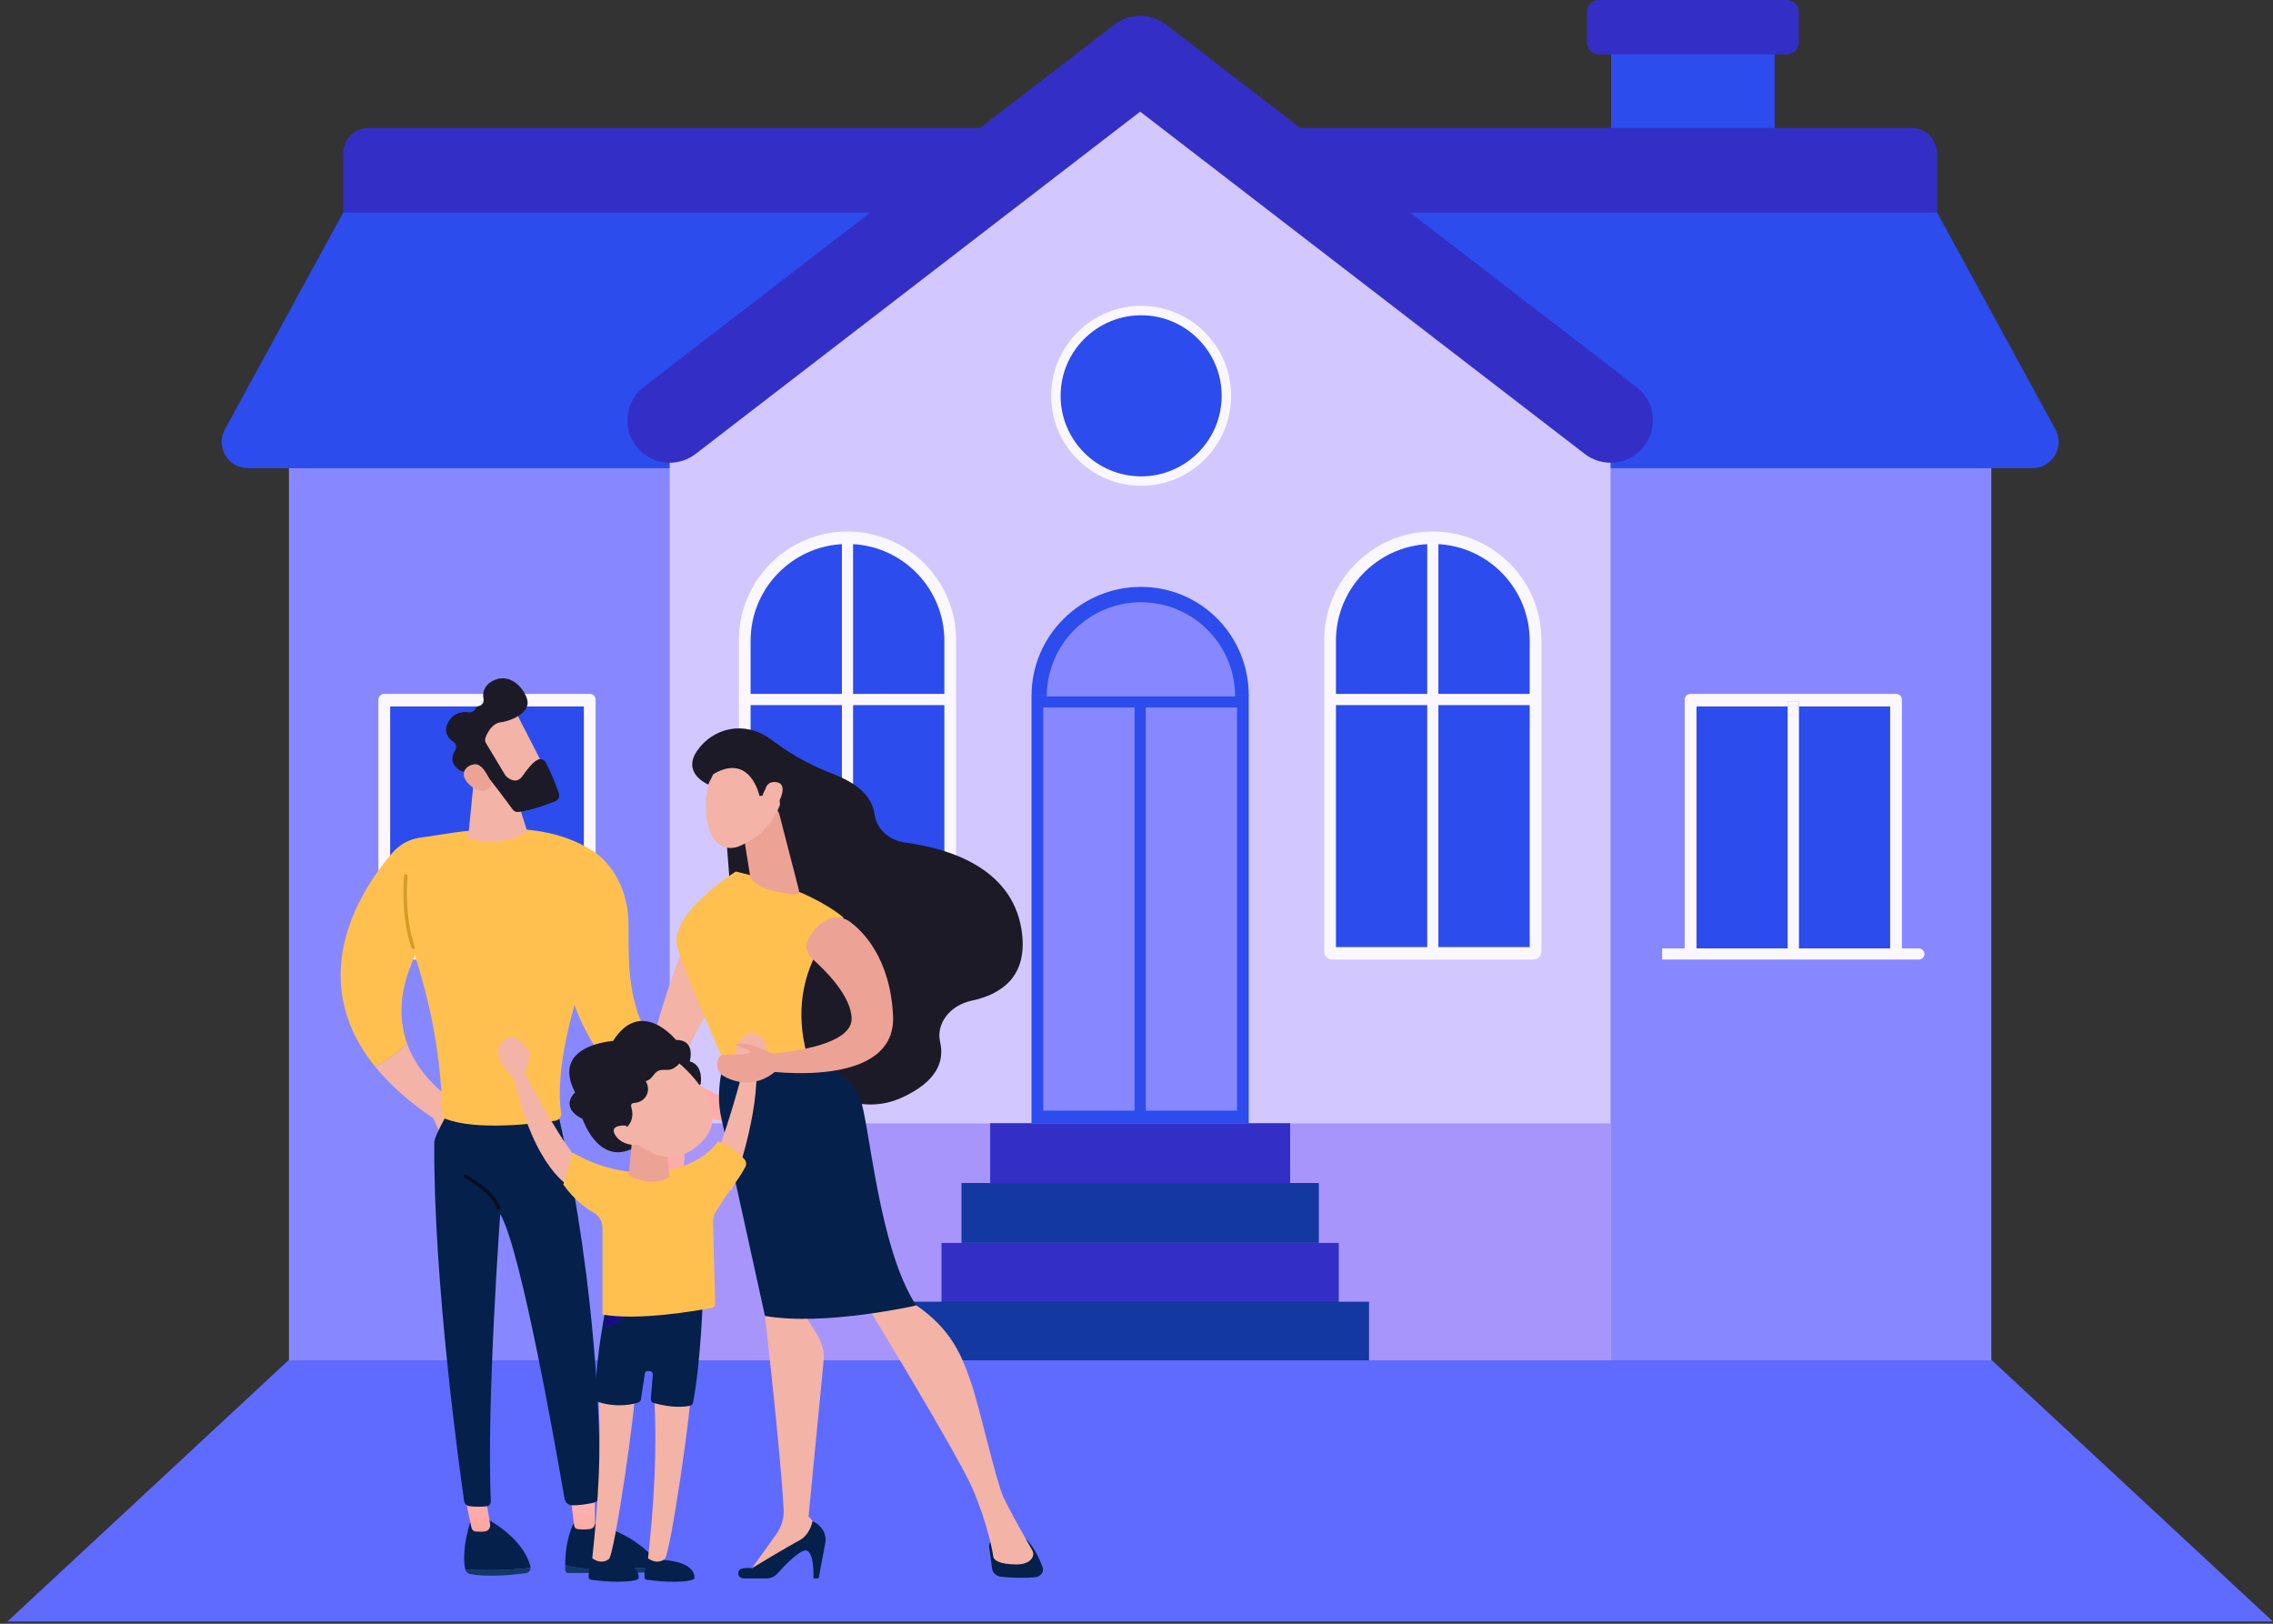 <svg width="301" height="215" viewBox="0 0 301 215" fill="none" xmlns="http://www.w3.org/2000/svg">
<rect x="0" y="0" width="301" height="215" fill="#333333" stroke="none"/>
<g clip-path="url(#clip0_238_17846)">
<path d="M235.01 4.83H213.354V24.637H235.01V4.83Z" fill="#2C4CED"/>
<path d="M236.645 0H211.715C210.856 0 210.159 0.697 210.159 1.556V5.64C210.159 6.499 210.856 7.196 211.715 7.196H236.645C237.505 7.196 238.202 6.499 238.202 5.64V1.556C238.202 0.697 237.505 0 236.645 0Z" fill="#332FC6"/>
<path d="M251.979 23.595H49.989C48.718 23.595 47.548 24.289 46.94 25.406L29.78 56.858C28.516 59.171 30.193 61.995 32.829 61.995H269.139C271.775 61.995 273.451 59.171 272.188 56.858L255.028 25.406C254.42 24.293 253.25 23.595 251.979 23.595Z" fill="#2C4CED"/>
<path d="M256.516 28.155H45.451V20.329C45.451 18.457 46.966 16.942 48.837 16.942H253.126C254.997 16.942 256.512 18.457 256.512 20.329V28.155H256.516Z" fill="#332FC6"/>
<path d="M263.701 61.991H38.263V180.236H263.701V61.991Z" fill="#8788FF"/>
<path d="M213.275 55.661L150.983 7.706L88.692 55.661H88.689V180.247H213.278V55.661H213.275Z" fill="#D2C8FF"/>
<path d="M88.689 61.267C85.592 61.267 83.083 58.759 83.083 55.661C83.083 53.82 83.972 52.185 85.341 51.165L147.564 3.266C149.582 1.714 152.387 1.714 154.404 3.266L216.643 51.176C218.004 52.2 218.886 53.828 218.886 55.661C218.886 58.759 216.377 61.267 213.279 61.267C212.042 61.267 210.838 60.859 209.859 60.105L150.984 14.783L92.113 60.105C92.068 60.139 92.023 60.172 91.978 60.206C91.055 60.874 89.919 61.271 88.693 61.271L88.689 61.267Z" fill="#332FC6"/>
<path d="M213.275 148.751H88.689V180.236H213.275V148.751Z" fill="#A795FC"/>
<path d="M136.599 148.71H165.365V92.029H136.599V148.71Z" fill="#2C4CED"/>
<path d="M163.813 93.679V147.056H138.155V93.679" fill="#8788FF"/>
<path d="M150.245 148.185H151.723V92.996H150.245V148.185Z" fill="#2C4CED"/>
<path d="M170.848 148.725H131.12V156.652H170.848V148.725Z" fill="#332FC6"/>
<path d="M177.287 164.576H124.682V172.504H177.287V164.576Z" fill="#332FC6"/>
<path d="M174.646 156.645H127.325V164.573H174.646V156.645Z" fill="#1338A0"/>
<path d="M181.292 172.361H120.673V180.289H181.292V172.361Z" fill="#1338A0"/>
<path d="M189.741 70.376C197.679 70.376 204.122 76.823 204.122 84.757V125.985C204.122 126.577 203.642 127.057 203.049 127.057H176.432C175.839 127.057 175.359 126.577 175.359 125.985V84.757C175.359 76.819 181.806 70.376 189.741 70.376Z" fill="#FBF7FF"/>
<path d="M189.001 91.882V72.049C182.262 72.431 176.911 78.019 176.911 84.855V91.882H189.001Z" fill="#2C4CED"/>
<path d="M202.569 93.364H190.479V125.407H202.569V93.364Z" fill="#2C4CED"/>
<path d="M190.479 91.882H202.569V84.855C202.569 78.019 197.221 72.431 190.479 72.049V91.882Z" fill="#2C4CED"/>
<path d="M189.001 93.364H176.911V125.407H189.001V93.364Z" fill="#2C4CED"/>
<path d="M250.303 93.536H238.213V125.58H250.303V93.536Z" fill="#2C4CED"/>
<path d="M236.739 93.536H224.649V125.58H236.739V93.536Z" fill="#2C4CED"/>
<path d="M238.213 92.857H236.735V93.536H238.213V92.857Z" fill="#FBF7FF"/>
<path d="M223.093 127.057H254.102C254.511 127.057 254.841 126.727 254.841 126.319C254.841 125.91 254.511 125.58 254.102 125.58H251.856V92.636C251.856 92.22 251.518 91.882 251.102 91.882H223.843C223.427 91.882 223.09 92.22 223.09 92.636V125.58H220.104V127.057H223.09H223.093ZM224.649 93.536H236.739V92.857H238.217V93.536H250.307V125.58H238.217V93.536H236.739V125.58H224.649V93.536Z" fill="#FBF7FF"/>
<path d="M125.537 127.061H98.919C98.327 127.061 97.847 126.581 97.847 125.989V84.761C97.847 76.823 104.293 70.38 112.228 70.38C120.167 70.38 126.609 76.826 126.609 84.761V125.989C126.609 126.581 126.129 127.061 125.537 127.061Z" fill="#FBF7FF"/>
<path d="M111.489 91.882V72.049C104.751 72.431 99.399 78.019 99.399 84.855V91.882H111.489Z" fill="#2C4CED"/>
<path d="M112.967 91.882H125.057V84.855C125.057 78.019 119.709 72.431 112.967 72.049V91.882Z" fill="#2C4CED"/>
<path d="M111.489 93.364H99.399V125.407H111.489V93.364Z" fill="#2C4CED"/>
<path d="M125.057 93.364H112.967V125.407H125.057V93.364Z" fill="#2C4CED"/>
<path d="M63.755 93.536H51.665V125.58H63.755V93.536Z" fill="#2C4CED"/>
<path d="M77.322 93.536H65.232V125.58H77.322V93.536Z" fill="#2C4CED"/>
<path d="M65.232 92.857H63.755V93.536H65.232V92.857Z" fill="#FBF7FF"/>
<path d="M81.86 127.057V125.58H78.875V92.636C78.875 92.22 78.538 91.882 78.121 91.882H50.863C50.447 91.882 50.109 92.22 50.109 92.636V125.58H47.863C47.454 125.58 47.124 125.91 47.124 126.319C47.124 126.727 47.454 127.057 47.863 127.057H81.856H81.86ZM77.323 125.58H65.233V93.536H63.755V125.58H51.665V93.536H63.755V92.857H65.233V93.536H77.323V125.58Z" fill="#FBF7FF"/>
<path d="M165.365 92.093C165.365 84.15 159.031 77.711 151.085 77.711C143.143 77.711 136.603 84.15 136.603 92.093" fill="#2C4CED"/>
<path d="M163.558 92.213C163.558 85.324 157.974 79.744 151.089 79.744C144.2 79.744 138.62 85.328 138.62 92.213" fill="#8788FF"/>
<path d="M151.115 63.697C157.349 63.697 162.402 58.644 162.402 52.41C162.402 46.176 157.349 41.123 151.115 41.123C144.881 41.123 139.827 46.176 139.827 52.41C139.827 58.644 144.881 63.697 151.115 63.697Z" fill="#2C4CED"/>
<path d="M151.115 64.324C144.545 64.324 139.201 58.98 139.201 52.41C139.201 45.84 144.545 40.496 151.115 40.496C157.685 40.496 163.029 45.84 163.029 52.41C163.029 58.98 157.685 64.324 151.115 64.324ZM151.115 41.745C145.235 41.745 140.45 46.53 140.45 52.41C140.45 58.29 145.235 63.075 151.115 63.075C156.995 63.075 161.78 58.29 161.78 52.41C161.78 46.53 156.995 41.745 151.115 41.745Z" fill="#FBF7FF"/>
<path d="M300.984 214.702H0.984L38.199 180.116H263.769L300.984 214.702Z" fill="#5F6AFF"/>
<path d="M53.9 138.146C52.697 139.429 50.927 140.539 49.682 141.229C51.542 143.527 54.058 145.83 57.392 148.084L58.344 150.225L61.4 146.565C61.4 146.565 55.918 143.835 53.9 138.15V138.146Z" fill="#F3B3A6"/>
<path d="M70.25 207.6C70.25 207.536 70.25 207.469 70.231 207.401C69.241 203.479 64.329 201.034 64.329 201.034L62.383 201.187C61.265 204.645 61.408 206.767 61.588 207.712C61.591 207.739 61.599 207.765 61.606 207.791C63.211 207.934 66.515 208.027 70.25 207.604V207.6Z" fill="#05204A"/>
<path d="M61.606 207.787C61.693 208.102 61.925 208.35 62.225 208.41C64.509 208.89 68.139 208.504 69.661 208.305C69.999 208.26 70.243 207.949 70.25 207.6C66.519 208.024 63.211 207.93 61.606 207.787Z" fill="#123866"/>
<path d="M61.599 198.289L62.424 202.256C62.484 202.549 62.709 202.766 62.979 202.789C63.309 202.819 63.781 202.837 64.257 202.77C64.681 202.706 64.977 202.275 64.902 201.81L64.329 198.285H61.599V198.289Z" fill="url(#paint0_linear_238_17846)"/>
<path d="M78.68 207.746C76.531 207.686 75.418 207.431 74.844 207.199C74.844 207.412 74.844 207.63 74.851 207.855C74.859 208.095 75.039 208.286 75.256 208.286L87.058 208.211C87.433 208.211 87.654 207.772 87.493 207.427C85.944 207.555 82.002 207.84 78.68 207.75V207.746Z" fill="#123866"/>
<path d="M87.493 207.427C87.478 207.397 87.466 207.367 87.448 207.337C86.405 205.882 83.75 202.98 78.504 201.724L75.988 201.645C75.988 201.645 74.866 203.591 74.848 207.199C75.421 207.435 76.535 207.686 78.684 207.746C82.006 207.84 85.948 207.555 87.496 207.424L87.493 207.427Z" fill="#05204A"/>
<path d="M75.519 197.831C75.546 198.019 75.891 200.869 76.026 201.975C76.056 202.237 76.247 202.44 76.487 202.47C76.914 202.522 77.608 202.567 78.216 202.444C78.542 202.376 78.778 202.061 78.778 201.697V197.224L75.516 197.835L75.519 197.831Z" fill="url(#paint1_linear_238_17846)"/>
<path d="M73.498 145.8C73.498 145.8 79.569 168.866 79.456 197.895C79.456 198.424 79.081 198.881 78.564 198.99C77.799 199.151 76.678 199.342 75.751 199.316C75.256 199.301 74.84 198.934 74.758 198.446C73.906 193.455 69.024 165.337 66.241 160.774C66.241 160.774 64.411 185.816 64.996 198.806C65.011 199.129 64.775 199.41 64.453 199.447C63.965 199.504 63.185 199.545 62.195 199.44C61.82 199.399 61.516 199.114 61.46 198.739C60.853 194.516 57.365 169.372 57.511 151.26C57.519 150.24 60.211 145.796 60.211 145.796H73.498V145.8Z" fill="#05204A"/>
<path d="M81.939 117.885C80.953 116.651 80.09 115.327 79.37 113.962C78.362 112.057 79.288 115.196 79.014 113.044C71.465 107.595 60.095 110.351 55.697 110.906C54.253 111.086 52.937 111.799 51.984 112.897C48.215 117.259 39.947 129.199 49.678 141.229C50.923 140.539 52.693 139.429 53.897 138.146C52.82 135.112 52.73 131.231 54.988 126.476C55.067 126.855 55.16 127.226 55.277 127.594C58.385 137.449 58.554 145.646 58.547 147.536C58.547 147.791 58.7 148.024 58.937 148.121C63.032 149.76 70.91 148.785 73.554 148.391C74.038 148.32 74.364 147.866 74.297 147.382C72.999 137.977 79.663 122.505 81.422 118.631C81.549 118.354 81.722 118.102 81.935 117.889L81.939 117.885Z" fill="#FFC04F"/>
<path d="M62.773 102.986L61.985 111.045C61.985 111.045 66.519 112.41 69.819 110.085L67.502 102.757L62.777 102.982L62.773 102.986Z" fill="#F3B3A6"/>
<path d="M68.034 93.799C68.143 93.9 72.639 102.731 72.639 102.731L67.543 105.191L62.038 97.455C62.038 97.455 66.208 92.078 68.034 93.799Z" fill="#F3B3A6"/>
<path d="M64.291 97.672C64.201 97.909 64.224 98.171 64.351 98.385L66.894 102.622C66.931 102.686 66.98 102.746 67.033 102.795C67.336 103.076 68.371 103.897 69.17 102.78C69.853 101.831 70.494 100.965 71.18 100.609C71.581 100.399 72.073 100.567 72.275 100.969C72.695 101.797 73.505 103.492 74.015 105.094C74.143 105.495 73.936 105.926 73.543 106.087C72.511 106.507 70.471 107.261 68.66 107.512C68.364 107.554 68.068 107.426 67.891 107.186C67.111 106.121 64.918 103.14 64.168 102.394C63.47 101.7 62.188 101.962 61.61 102.127C61.389 102.191 61.156 102.161 60.961 102.041C60.373 101.689 59.349 100.807 60.286 99.315C60.519 98.944 60.399 98.449 60.035 98.209C59.379 97.778 58.666 96.968 59.345 95.659C60.031 94.331 61.258 94.211 62.09 94.316C62.458 94.361 62.833 94.166 62.975 93.825C63.039 93.671 63.163 93.54 63.395 93.495C63.834 93.405 64.119 93.007 64.033 92.569C63.886 91.819 63.995 90.844 65.195 90.184C67.393 88.976 69.32 90.945 69.811 92.606C70.303 94.271 67.843 95.445 66.298 95.64C65.161 95.782 64.539 97.024 64.288 97.672H64.291Z" fill="#1C1A27"/>
<path d="M65.127 103.95C65.127 103.95 64.149 101.089 62.896 101.194C61.644 101.299 60.657 102.547 62.21 103.946C64.141 105.69 65.124 103.946 65.124 103.946L65.127 103.95Z" fill="#EDA296"/>
<path d="M54.501 125.524C53.132 121.586 53.417 117.026 53.511 115.954C53.522 115.826 53.638 115.732 53.766 115.747C53.889 115.762 53.979 115.871 53.968 115.995C53.878 117.03 53.593 121.519 54.932 125.374C54.973 125.494 54.913 125.621 54.797 125.666C54.677 125.711 54.545 125.647 54.504 125.527L54.501 125.524Z" fill="#D39D26"/>
<path d="M66.02 160.185C65.919 160.185 65.825 160.117 65.799 160.012C65.297 158.07 61.528 155.936 61.49 155.917C61.382 155.857 61.34 155.715 61.404 155.606C61.464 155.497 61.607 155.456 61.715 155.52C61.877 155.61 65.694 157.77 66.245 159.9C66.275 160.024 66.204 160.147 66.08 160.177C66.062 160.181 66.043 160.185 66.024 160.185H66.02Z" fill="#020F23"/>
<path d="M89.03 141.094C82.648 135.277 83.311 127.56 83.229 122.28C83.12 115.309 78.466 112.654 78.466 112.654L74.304 120.574C73.43 132.529 80.03 142.627 85.651 145.32C87.376 144.03 88.412 142.444 89.026 141.094H89.03Z" fill="#FFC04F"/>
<path d="M100.558 147.187L97.588 145.954C93.841 144.626 91.074 142.957 89.03 141.094C88.415 142.447 87.38 144.03 85.655 145.32C89.237 147.034 92.233 147.491 92.233 147.491C99.249 150.052 100.554 147.184 100.554 147.184L100.558 147.187Z" fill="url(#paint2_linear_238_17846)"/>
<path d="M102.729 156.176C103.085 155.651 103.183 154.991 102.995 154.387L101.161 148.47C101.161 148.47 101.679 147.937 102.886 148.631C104.098 149.325 105.035 148.17 105.035 148.17C105.035 148.17 103.284 147.304 100.644 146.096C99.133 145.406 97.599 145.579 96.564 145.852L95.99 148.226C97.4 151.646 99.504 154.552 102.114 157.091L102.733 156.176H102.729Z" fill="url(#paint3_linear_238_17846)"/>
<path d="M86.832 149.801C86.832 149.801 84.957 150.45 84.582 153.037C84.207 155.625 86.457 157.567 88.332 157.241C90.207 156.919 92.217 152.066 88.775 149.801C85.332 147.536 86.832 149.801 86.832 149.801Z" fill="url(#paint4_linear_238_17846)"/>
<path d="M102.793 98.422C102.793 98.422 105.467 100.481 109.183 102.019C111.253 102.877 115.281 104.145 115.813 107.846C116.087 109.759 117.726 111.289 119.934 111.581C125.432 112.309 133.899 114.769 135.257 123.004C136.292 129.289 132.579 131.67 128.683 132.495C125.822 133.102 123.921 135.502 124.498 137.996C125.053 140.389 124.224 143.152 119.424 145.339C108.666 150.236 97.922 133.736 97.922 133.736L95.721 104.925L102.801 98.43L102.793 98.422Z" fill="#1C1A27"/>
<path d="M91.359 122.955C91.359 122.955 85.359 137.835 83.484 151.099L85.359 152.715C85.359 152.715 91.359 135.892 95.859 131.044L91.359 122.955Z" fill="#F3B3A6"/>
<path d="M130.982 204.855L131.387 207.739C131.466 208.286 131.964 208.717 132.598 208.781C133.671 208.886 135.388 208.995 137.072 208.841C137.811 208.774 138.291 208.129 138.066 207.517C137.657 206.404 136.903 204.731 135.823 203.749H132.114C131.428 203.749 130.896 204.266 130.982 204.855Z" fill="#05204A"/>
<path d="M101.931 171.064L101.304 174.24C101.304 174.24 103.401 192.559 103.772 199.89C103.832 201.037 103.487 202.174 102.786 203.152L99.141 208.26L108.407 203.542L108.591 202.567L107.076 200.767L109.063 180.244C109.179 179.036 108.891 177.829 108.234 176.76L106.318 173.655L101.934 171.06L101.931 171.064Z" fill="#F3B3A6"/>
<path d="M98.533 208.999H101.488C102.043 208.999 102.564 208.781 102.902 208.402C103.824 207.367 105.733 205.354 106.648 205.301C107.878 205.23 107.721 208.999 107.721 208.999H108.411L109.284 204.315C109.506 203.137 108.823 201.967 107.597 201.416C107.597 201.416 107.316 203.209 105.793 204.004C104.271 204.795 99.594 207.637 99.594 207.637C99.594 207.637 99.021 207.566 98.394 207.664C97.461 207.81 97.592 209.002 98.541 209.002L98.533 208.999Z" fill="#05204A"/>
<path d="M114.621 172.571C114.621 172.571 126.902 192.671 128.856 197.257C130.81 201.847 131.492 205.676 131.519 206.036C131.56 206.602 132.377 207.146 134.627 207.146C135.79 207.146 136.36 206.745 136.637 206.355C136.874 206.025 136.889 205.609 136.686 205.26C135.977 204.019 133.72 200.055 132.887 198.259C131.89 196.114 129.745 186.382 128.571 183C127.394 179.617 126.066 175.95 120.944 172.567C120.944 172.567 117.426 169.597 114.625 172.567L114.621 172.571Z" fill="#F3B3A6"/>
<path d="M106.862 139.639C103.693 128.059 111.718 121.507 111.718 121.507C106.656 117.315 97.427 115.406 97.427 115.406C97.427 115.406 88.622 120.96 89.668 125.306C90.28 127.852 95.856 140.565 95.856 140.565C95.856 140.565 101.012 142.669 106.862 139.639Z" fill="#FFC04F"/>
<path d="M113.886 145.372C112.596 142.02 106.862 139.639 106.862 139.639C101.016 142.669 95.856 140.565 95.856 140.565C95.856 140.565 94.701 144.379 95.496 147.922C96.295 151.466 101.301 174.244 101.301 174.244C109.191 175.624 121.326 172.856 121.326 172.856C116.301 165.157 115.172 148.729 113.882 145.376L113.886 145.372Z" fill="#05204A"/>
<path d="M103.187 107.752L105.763 117.735C106.011 118.612 105.081 118.47 104.05 118.301C102.362 118.027 100.187 117.461 99.46 116.329C99.385 116.212 99.347 116.085 99.329 115.954L98.222 109.031C98.136 108.484 98.477 107.947 99.066 107.726L101.2 106.909C102.021 106.594 102.973 106.999 103.183 107.752H103.187Z" fill="#EDA296"/>
<path d="M95.072 101.19C95.072 101.19 93.114 103.691 93.523 107.914C93.932 112.14 96.253 112.792 98.042 111.986C99.834 111.18 102.287 109.642 103.498 106.012C104.709 102.382 97.689 98.044 95.072 101.19Z" fill="#F3B3A6"/>
<path d="M100.581 105.401C100.581 105.401 99.358 99.6 94.461 102.506L93.782 103.875C93.782 103.875 90.238 102.405 92.323 99.401C94.408 96.397 98.529 95.321 102.062 97.879C105.594 100.436 107.338 102.529 106.359 105.375C105.381 108.225 103.288 106.946 103.288 106.946C103.288 106.946 103.393 104.775 102.388 104.261C101.383 103.747 100.982 105.352 100.982 105.352L100.588 105.405L100.581 105.401Z" fill="#1C1A27"/>
<path d="M101.345 106.384C101.345 106.384 100.697 103.406 102.669 103.549C104.642 103.691 103.108 106.395 102.452 107.37L101.345 106.384Z" fill="#F3B3A6"/>
<path fill-rule="evenodd" clip-rule="evenodd" d="M92.781 143.535C92.781 143.535 93.246 141.064 91.341 140.531C91.341 140.531 92.203 137.681 89.507 137.692C89.507 137.692 84.898 131.962 81.182 137.835C81.182 137.835 72.865 138.337 76.153 144.637C76.153 144.637 73.971 146.587 77.147 148.162C77.147 148.162 79.712 155.872 85.495 150.904L92.784 143.535H92.781Z" fill="#1C1A27"/>
<path d="M66.512 137.977C68.237 136.204 69.49 138.585 69.49 138.585C70.877 139.054 69.49 142.039 69.49 142.042C70.341 143.692 74.777 152.164 77.184 154.252C79.851 156.57 75.561 157.174 75.561 157.174C75.561 157.174 70.764 154.931 68.076 142.721C68.053 142.714 68.031 142.702 68.012 142.691C67.644 142.41 64.787 139.751 66.512 137.981V137.977Z" fill="#F3B3A6"/>
<path d="M93.448 155.666C95.196 153.394 97.573 144.81 98.406 141.649C98.027 141.094 96.726 139.039 97.821 138.405C97.821 138.405 98.575 135.825 100.618 137.22C102.505 138.506 100.716 141.304 100.187 142.005C100.217 149.014 96.898 157.556 96.898 157.556C96.898 157.556 91.296 158.467 93.448 155.666Z" fill="#F3B3A6"/>
<path fill-rule="evenodd" clip-rule="evenodd" d="M85.701 206.347C85.701 206.347 85.315 207.784 85.341 208.845C85.345 209.01 85.469 209.149 85.634 209.171C86.605 209.306 89.912 209.7 91.731 209.171C91.877 209.13 91.979 208.991 91.975 208.841C91.96 208.271 91.555 206.929 88.236 206.587L85.701 206.344V206.347Z" fill="#05204A"/>
<path fill-rule="evenodd" clip-rule="evenodd" d="M91.416 184.372C91.825 184.639 88.742 206.295 87.992 206.452C87.992 206.452 87.137 207.247 85.817 206.34C86.579 199.282 87.044 192.124 86.631 184.807L91.412 184.372H91.416Z" fill="#F3B3A6"/>
<path fill-rule="evenodd" clip-rule="evenodd" d="M78.313 206.347C78.313 206.347 77.927 207.784 77.953 208.845C77.957 209.01 78.081 209.149 78.246 209.171C79.217 209.306 82.525 209.7 84.343 209.171C84.49 209.13 84.591 208.991 84.587 208.841C84.572 208.271 84.167 206.929 80.848 206.587L78.313 206.344V206.347Z" fill="#05204A"/>
<path fill-rule="evenodd" clip-rule="evenodd" d="M84.028 184.372C84.437 184.639 81.355 206.295 80.605 206.452C80.605 206.452 79.75 207.247 78.43 206.34C79.191 199.282 79.656 192.124 79.243 184.807L84.025 184.372H84.028Z" fill="#F3B3A6"/>
<path fill-rule="evenodd" clip-rule="evenodd" d="M80.597 171.229C80.597 171.229 90.654 171.69 93.05 172.53C93.05 172.53 92.754 180.709 91.772 185.73C91.734 185.925 91.588 186.079 91.393 186.124C90.748 186.274 89.124 186.487 86.548 185.767C86.319 185.704 86.165 185.486 86.184 185.25L86.45 181.991C86.465 181.774 86.3 181.582 86.083 181.567L85.813 181.526C85.584 181.511 85.389 181.691 85.389 181.92L84.879 185.224C84.879 185.437 84.74 185.625 84.538 185.696C83.78 185.951 81.815 186.431 79.22 185.64C79.01 185.576 78.868 185.385 78.864 185.164C78.838 181.155 79.558 176.359 80.597 171.229Z" fill="#05204A"/>
<path fill-rule="evenodd" clip-rule="evenodd" d="M84.369 171.934C84.369 171.934 83.098 175.47 80.03 175.714L80.709 171.682C80.709 171.682 83.087 171.664 84.369 171.934Z" fill="url(#paint5_linear_238_17846)"/>
<path fill-rule="evenodd" clip-rule="evenodd" d="M75.884 152.629C75.884 152.629 80.429 155.55 85.949 155.227C91.469 154.901 93.816 152.76 95.117 151.136C95.14 151.144 96.67 151.552 98.537 153.446C98.826 153.739 98.89 154.185 98.691 154.545C97.465 156.784 95.897 158.452 95.192 159.866C94.679 160.432 94.405 161.175 94.424 161.936L94.705 172.575C94.712 172.871 94.506 173.126 94.217 173.182C92.2 173.565 84.542 174.9 79.784 174.06V162.585C79.784 161.741 79.326 160.961 78.587 160.552C77.586 160.001 76.09 158.914 74.59 156.851L75.887 152.629H75.884Z" fill="#FFC04F"/>
<path fill-rule="evenodd" clip-rule="evenodd" d="M83.769 150.176L83.27 155.655C83.27 155.655 86.162 157.346 88.648 155.869L88.206 151.084L83.766 150.176H83.769Z" fill="#EDA296"/>
<path fill-rule="evenodd" clip-rule="evenodd" d="M89.05 140.047C89.05 140.047 97.787 146.58 92.852 151.297C88.195 155.749 83.834 150.896 83.834 150.896C83.834 150.896 80.496 149.242 80.624 147.007C80.747 144.772 87.287 139.477 89.054 140.047H89.05Z" fill="#F3B3A6"/>
<path fill-rule="evenodd" clip-rule="evenodd" d="M82.641 149.482C82.959 149.329 83.244 149.062 83.458 148.669C83.773 148.08 83.811 147.367 83.631 146.722C83.586 146.557 83.526 146.37 83.616 146.224C83.724 146.047 83.968 146.04 84.174 146.017C84.804 145.95 85.382 145.537 85.648 144.964C85.914 144.39 85.858 143.681 85.502 143.156C86.346 142.939 86.436 142.275 87.036 141.862C87.583 141.484 88.374 141.806 88.978 141.559C89.424 141.375 90.347 140.696 90.219 140.104C90.163 139.837 89.394 139.271 89.147 139.099C88.033 138.311 86.818 138.547 85.832 139.436C82.989 142.005 80.447 144.491 79.903 145.789C79.524 146.7 79.547 147.874 80.151 148.684C80.773 149.524 81.823 149.876 82.641 149.482Z" fill="#1C1A27"/>
<path fill-rule="evenodd" clip-rule="evenodd" d="M84.835 151.402L82.877 149.04C82.877 149.04 80.657 148.845 81.433 150.232C82.213 151.62 84.219 151.822 84.835 151.402Z" fill="#F3B3A6"/>
<path d="M109.603 121.74C110.541 121.301 111.711 121.44 112.525 122.032C114.148 123.214 117.876 126.75 118.262 134.471C118.761 144.375 101.293 141.791 101.293 141.791L100.296 139.639C100.296 139.639 112.772 139.207 112.772 134.902C112.772 131.869 109.15 128.344 107.537 126.926C106.922 126.382 106.648 125.599 106.877 124.864C107.263 123.615 108.347 122.325 109.6 121.74H109.603Z" fill="#EDA296"/>
<path d="M102.587 139.639C102.587 139.639 100.798 138.776 99.298 138.345C97.802 137.914 97.303 138.345 97.303 138.345C97.303 138.345 98.799 138.776 99.298 139.207C99.797 139.639 96.909 139.642 95.856 139.639C94.806 139.639 94.618 141.754 95.709 142.417C96.801 143.081 99.793 144.371 102.789 141.787L102.583 139.635L102.587 139.639Z" fill="#EDA296"/>
</g>
<defs>
<linearGradient id="paint0_linear_238_17846" x1="63.909" y1="194.467" x2="62.229" y2="209.115" gradientUnits="userSpaceOnUse">
<stop stop-color="#FEBBBA"/>
<stop offset="1" stop-color="#FF928E"/>
</linearGradient>
<linearGradient id="paint1_linear_238_17846" x1="77.582" y1="196.035" x2="75.902" y2="210.682" gradientUnits="userSpaceOnUse">
<stop stop-color="#FEBBBA"/>
<stop offset="1" stop-color="#FF928E"/>
</linearGradient>
<linearGradient id="paint2_linear_238_17846" x1="117.784" y1="144.347" x2="54.116" y2="145.599" gradientUnits="userSpaceOnUse">
<stop stop-color="#FEBBBA"/>
<stop offset="1" stop-color="#FF928E"/>
</linearGradient>
<linearGradient id="paint3_linear_238_17846" x1="117.914" y1="151.006" x2="54.248" y2="152.26" gradientUnits="userSpaceOnUse">
<stop stop-color="#FEBBBA"/>
<stop offset="1" stop-color="#FF928E"/>
</linearGradient>
<linearGradient id="paint4_linear_238_17846" x1="85.081" y1="128.797" x2="91.891" y2="195.484" gradientUnits="userSpaceOnUse">
<stop stop-color="#FEBBBA"/>
<stop offset="1" stop-color="#FF928E"/>
</linearGradient>
<linearGradient id="paint5_linear_238_17846" x1="79.705" y1="169.801" x2="83.072" y2="175.125" gradientUnits="userSpaceOnUse">
<stop stop-color="#09005D"/>
<stop offset="1" stop-color="#1A0F91"/>
</linearGradient>
<clipPath id="clip0_238_17846">
<rect width="300" height="214.702" fill="white" transform="translate(0.984)"/>
</clipPath>
</defs>
</svg>
